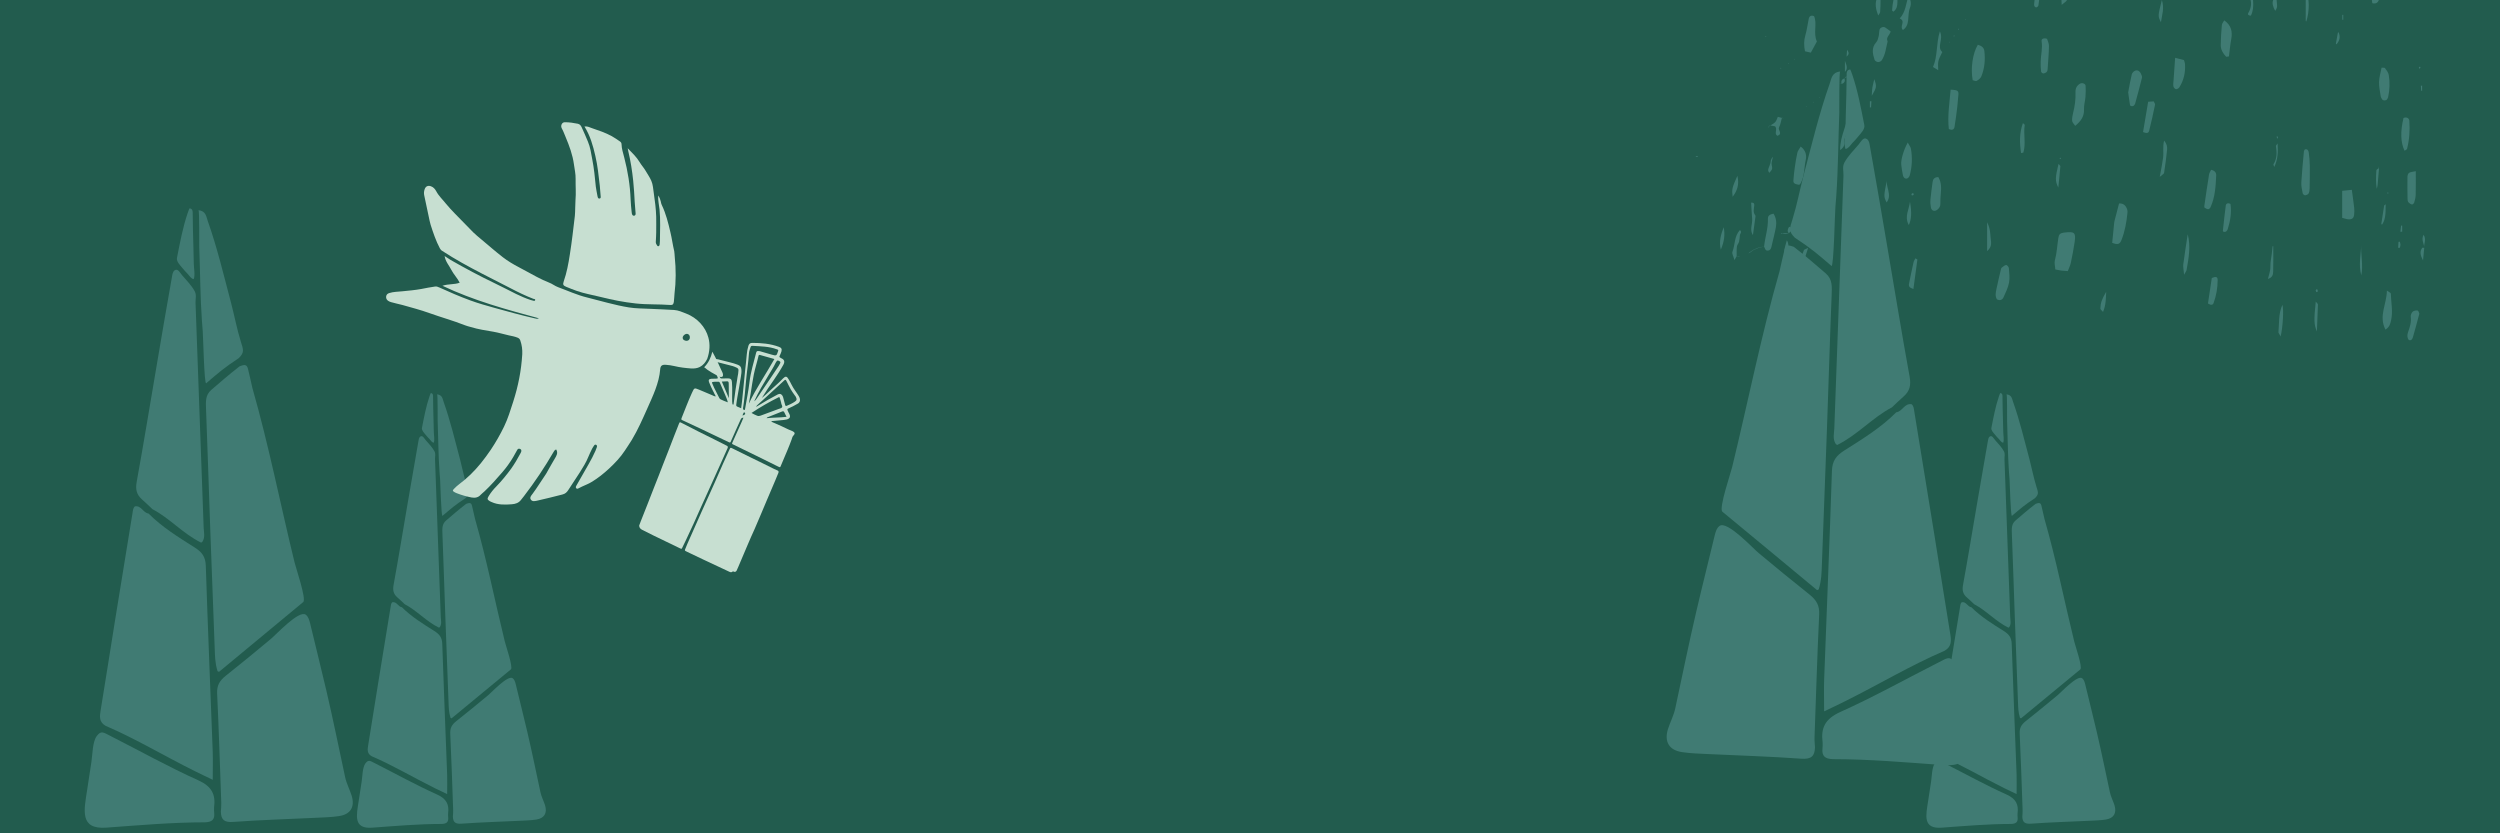 <svg fill="none" height="600" viewBox="0 0 1800 600" width="1800" xmlns="http://www.w3.org/2000/svg" xmlns:xlink="http://www.w3.org/1999/xlink"><clipPath id="a"><path d="m0 0h1800v600h-1800z"/></clipPath><clipPath id="b"><path d="m1221-132h525v377h-525z"/></clipPath><path d="m0 0h1800v600h-1800z" fill="#225c4e"/><g clip-path="url(#a)"><g fill="#407b73"><path d="m140.296 555.224c3.747 1.914 7.59 3.637 12.874 6.221 0-7.465.192-13.686 0-19.907-1.634-44.695-3.555-89.391-4.996-134.182-.192-6.603-2.882-9.953-8.07-13.207-11.625-7.37-23.345-14.548-33.145-24.405-3.939-.479-5.188-5.934-9.799-5.169-1.441 1.244-1.441 2.967-1.729 4.69-4.131 25.745-8.454 51.586-12.585 77.331-3.459 21.63-6.821 43.164-10.376 64.794-.769 4.594-1.153 8.518 3.555 11.198 22 9.475 42.656 21.917 64.272 32.636z"/><path d="m253.18 572.834c-1.441-4.498-3.747-8.805-4.707-13.399-4.42-20.673-8.647-41.441-13.45-62.018-3.747-16.175-7.878-32.349-11.721-48.524-.576-2.297-1.249-4.881-3.17-6.316-4.9-3.542-21.328 14.356-25.075 17.418-10.76 8.997-21.616 17.897-32.568 26.607-4.516 3.637-6.437 7.082-6.149 12.825 1.249 26.128 2.018 52.351 2.978 78.575.096 2.106-.192 4.307-.288 6.413.096 5.838 2.498 7.847 8.839 7.369 19.79-1.436 39.677-2.01 59.468-2.967 5.572-.287 11.24-.383 16.813-1.244 8.262-1.244 11.528-6.604 9.03-14.739z"/><path d="m152.113 280.736c-4.419 3.828-3.939 8.614-3.747 14.26 1.153 28.33 1.922 56.659 2.978 84.988 1.057 29.191 2.21 58.381 3.267 87.572.192 4.881.192 9.762 2.017 15.696.288.192.673.383 1.057.479 20.559-17.036 40.542-33.689 60.621-50.247 2.498-2.009-5.476-25.171-6.244-28.616-10.184-41.728-18.542-84.318-30.359-125.568-1.057-4.594-2.018-9.188-3.17-13.782-.961-3.924-3.555-2.584-5.957-1.818-8.646 6.699-13.93 11.485-20.463 17.036z"/><path d="m144.811 390.703c.385-.191.577-.383.865-.574 2.21-3.35 1.057-6.987.961-10.145-1.922-53.979-3.939-107.958-5.861-162.032-.096-2.871.865-5.455-.576-8.231-2.21-4.115-5.956-7.943-9.031-11.485-1.537-1.818-3.074-5.168-5.38-3.637-1.537 1.053-1.729 3.35-2.017 4.977-3.747 21.151-7.398 42.303-10.952 63.454-4.804 28.042-9.319 55.989-14.411 83.935-.961 5.36-.096 9.188 3.843 12.633 2.594 2.202 4.995 4.69 7.493 6.987 12.586 6.604 21.905 17.61 35.066 24.118z"/><path d="m147.598 592.071c4.995-.191 7.109-1.914 6.629-6.795-.097-1.244-.193-2.584-.097-3.828 1.249-9.475-1.633-15.218-11.336-19.62-21.52-9.667-42.175-21.247-63.311-31.967-5.092-2.584-6.725-4.115-9.895.192-2.978 4.115-2.978 13.399-3.747 18.376-1.057 6.699-2.018 13.494-3.074 20.194-2.21 14.547-5.764 28.712 13.834 27.276 23.633-1.722 47.459-3.828 70.997-3.828z"/><path d="m145.388 231.064c.192 2.488.384 4.977.576 7.369.289 2.872 1.057 38.666 2.498 37.518 8.743-7.466 12.393-10.815 23.442-18.089 4.227-4.211 3.362-5.934 1.441-12.059-2.786-8.997-4.516-18.28-6.917-27.468-5.284-19.907-9.992-39.91-16.909-59.434-1.057-2.872-1.153-6.987-6.629-7.561.769.096.48 24.214.576 26.702.673 17.802.673 35.412 1.922 53.022z"/><path d="m139.431 201.012c1.249-2.68.097-8.231.097-11.294-.097-4.211-.193-8.326-.289-12.537-.192-7.752-.48-15.6-.48-23.353 0-1.531.096-3.541-2.306-3.828 0 0-.864 1.818-1.345 3.445-3.554 10.433-5.572 21.534-7.685 32.254-.481 2.584 2.113 5.072 3.65 6.986 1.345 1.627 2.69 3.159 4.131 4.594 1.057 1.245 2.402 3.35 4.227 3.733z"/><path d="m1327.84 505.195c-4.21 2.151-8.53 4.086-14.47 6.989 0-8.386-.22-15.374 0-22.362 1.84-50.207 4-100.414 5.62-150.729.21-7.418 3.24-11.181 9.07-14.836 13.07-8.278 26.25-16.342 37.27-27.415 4.42-.538 5.83-6.666 11.01-5.806 1.62 1.398 1.62 3.333 1.95 5.268 4.64 28.92 9.5 57.948 14.15 86.868 3.89 24.297 7.67 48.487 11.66 72.784.87 5.161 1.3 9.568-3.99 12.579-24.74 10.643-47.96 24.619-72.27 36.66z"/><path d="m1200.92 524.977c1.62-5.053 4.21-9.891 5.29-15.051 4.97-23.222 9.73-46.552 15.13-69.666 4.21-18.169 8.85-36.339 13.18-54.508.64-2.58 1.4-5.483 3.56-7.095 5.51-3.978 23.98 16.126 28.19 19.566 12.1 10.106 24.31 20.105 36.62 29.888 5.08 4.085 7.24 7.956 6.91 14.406-1.4 29.35-2.26 58.808-3.34 88.266-.11 2.365.21 4.838.32 7.203-.11 6.558-2.81 8.816-9.94 8.278-22.25-1.613-44.61-2.258-66.86-3.333-6.27-.322-12.64-.43-18.9-1.397-9.29-1.398-12.97-7.419-10.16-16.557z"/><path d="m1314.56 196.858c4.97 4.3 4.43 9.676 4.21 16.019-1.3 31.823-2.16 63.646-3.35 95.468-1.19 32.791-2.48 65.581-3.67 98.372-.22 5.483-.22 10.966-2.27 17.631-.32.215-.76.43-1.19.538-23.11-19.137-45.58-37.844-68.16-56.443-2.81-2.257 6.16-28.275 7.02-32.145 11.45-46.874 20.85-94.716 34.14-141.053 1.19-5.16 2.27-10.321 3.56-15.481 1.08-4.408 4-2.903 6.7-2.043 9.72 7.526 15.66 12.901 23.01 19.137z"/><path d="m1322.77 320.386c-.44-.215-.65-.43-.98-.645-2.48-3.762-1.18-7.848-1.08-11.396 2.16-60.635 4.43-121.27 6.59-182.013.11-3.226-.97-6.128.65-9.246 2.49-4.623 6.7-8.923 10.15-12.901 1.73-2.043 3.46-5.806 6.05-4.086 1.73 1.183 1.95 3.763 2.27 5.591 4.22 23.759 8.32 47.519 12.32 71.279 5.4 31.5 10.47 62.893 16.2 94.286 1.08 6.02.11 10.321-4.32 14.191-2.92 2.473-5.62 5.268-8.43 7.848-14.15 7.418-24.63 19.782-39.42 27.092z"/><path d="m1319.63 546.587c-5.61-.215-7.99-2.151-7.45-7.634.11-1.397.22-2.902.11-4.3-1.41-10.644 1.83-17.094 12.74-22.04 24.2-10.858 47.42-23.867 71.19-35.908 5.72-2.902 7.56-4.623 11.12.215 3.35 4.623 3.35 15.052 4.22 20.642 1.19 7.526 2.27 15.159 3.45 22.685 2.49 16.341 6.49 32.253-15.55 30.64-26.57-1.935-53.36-4.3-79.83-4.3z"/><path d="m1322.12 141.061c-.22 2.795-.43 5.59-.65 8.278-.32 3.225-1.19 43.434-2.81 42.144-9.83-8.386-13.93-12.149-26.35-20.32-4.76-4.73-3.79-6.665-1.63-13.546 3.14-10.106 5.08-20.534 7.78-30.855 5.94-22.362 11.24-44.832 19.01-66.764 1.19-3.225 1.3-7.848 7.46-8.493-.87.107-.54 27.2-.65 29.995-.76 19.997-.76 39.779-2.16 59.561z"/><path d="m1328.82 107.303c-1.41-3.011-.11-9.246-.11-12.687.11-4.731.21-9.353.32-14.084.22-8.708.54-17.524.54-26.232 0-1.72-.11-3.978 2.59-4.3 0 0 .98 2.043 1.52 3.87 3.99 11.719 6.26 24.19 8.64 36.231.54 2.903-2.38 5.698-4.11 7.848-1.51 1.828-3.02 3.548-4.64 5.161-1.19 1.397-2.7 3.762-4.75 4.193z"/><path d="m312.877 567.384c2.64 1.343 5.348 2.552 9.072 4.365 0-5.239.135-9.604 0-13.97-1.151-31.367-2.505-62.734-3.521-94.168-.135-4.634-2.031-6.985-5.686-9.269-8.192-5.172-16.451-10.209-23.356-17.127-2.776-.336-3.656-4.165-6.905-3.627-1.016.873-1.016 2.082-1.219 3.291-2.911 18.068-5.957 36.203-8.868 54.27-2.438 15.18-4.807 30.293-7.312 45.472-.541 3.224-.812 5.978 2.505 7.859 15.503 6.649 30.058 15.381 45.29 22.904z"/><path d="m392.422 579.742c-1.015-3.157-2.64-6.179-3.317-9.403-3.114-14.508-6.093-29.083-9.478-43.524-2.64-11.351-5.551-22.702-8.259-34.054-.406-1.612-.88-3.425-2.234-4.433-3.452-2.485-15.029 10.075-17.669 12.225-7.582 6.313-15.232 12.56-22.95 18.672-3.181 2.552-4.535 4.97-4.332 9 .88 18.337 1.421 36.741 2.098 55.144.068 1.478-.135 3.023-.203 4.5.068 4.098 1.76 5.508 6.228 5.172 13.946-1.007 27.96-1.41 41.906-2.082 3.926-.201 7.92-.269 11.847-.873 5.822-.873 8.123-4.635 6.363-10.344z"/><path d="m321.204 374.75c-3.114 2.686-2.776 6.045-2.64 10.007.812 19.882 1.354 39.763 2.098 59.644.745 20.486 1.557 40.972 2.302 61.458.135 3.425.135 6.851 1.422 11.015.203.135.474.269.744.336 14.488-11.956 28.569-23.643 42.718-35.262 1.76-1.411-3.859-17.665-4.4-20.083-7.176-29.285-13.066-59.174-21.393-88.123-.745-3.224-1.422-6.448-2.234-9.672-.677-2.754-2.505-1.813-4.197-1.276-6.093 4.702-9.817 8.06-14.42 11.956z"/><path d="m316.059 451.924c.271-.134.406-.269.609-.403 1.557-2.351.745-4.903.677-7.12-1.354-37.882-2.776-75.764-4.129-113.713-.068-2.015.609-3.828-.407-5.776-1.557-2.888-4.197-5.575-6.363-8.06-1.083-1.276-2.167-3.627-3.791-2.552-1.084.738-1.219 2.35-1.422 3.492-2.64 14.844-5.213 29.688-7.718 44.532-3.385 19.68-6.566 39.292-10.154 58.905-.677 3.761-.068 6.448 2.708 8.866 1.827 1.545 3.52 3.291 5.28 4.903 8.869 4.635 15.435 12.359 24.71 16.926z"/><path d="m318.022 593.243c3.52-.135 5.01-1.344 4.671-4.769-.067-.873-.135-1.814-.067-2.687.88-6.649-1.151-10.679-7.989-13.769-15.164-6.784-29.719-14.911-44.613-22.434-3.588-1.813-4.739-2.888-6.973.135-2.098 2.888-2.098 9.403-2.64 12.896-.745 4.701-1.422 9.47-2.166 14.172-1.557 10.209-4.062 20.15 9.748 19.142 16.654-1.209 33.443-2.686 50.029-2.686z"/><path d="m316.465 339.89c.135 1.746.271 3.493.406 5.172.203 2.015.745 27.135 1.76 26.329 6.161-5.239 8.733-7.59 16.519-12.694 2.978-2.956 2.369-4.165 1.015-8.463-1.963-6.314-3.182-12.829-4.874-19.277-3.723-13.971-7.041-28.009-11.915-41.711-.745-2.015-.812-4.903-4.671-5.306.541.068.338 16.993.406 18.74.474 12.493.474 24.851 1.354 37.21z"/><path d="m312.268 318.8c.88-1.881.067-5.777.067-7.926-.067-2.955-.135-5.843-.203-8.799-.135-5.44-.338-10.948-.338-16.388 0-1.075.068-2.486-1.625-2.687 0 0-.609 1.276-.948 2.418-2.504 7.321-3.926 15.112-5.415 22.635-.339 1.814 1.489 3.56 2.572 4.903.948 1.142 1.896 2.217 2.911 3.224.745.874 1.693 2.351 2.979 2.62z"/><path d="m1442.88 567.384c2.64 1.343 5.35 2.552 9.07 4.365 0-5.239.13-9.604 0-13.97-1.15-31.367-2.51-62.734-3.52-94.168-.14-4.634-2.03-6.985-5.69-9.269-8.19-5.172-16.45-10.209-23.35-17.127-2.78-.336-3.66-4.165-6.91-3.627-1.01.873-1.01 2.082-1.22 3.291-2.91 18.068-5.96 36.203-8.87 54.27-2.43 15.18-4.8 30.293-7.31 45.472-.54 3.224-.81 5.978 2.51 7.859 15.5 6.649 30.05 15.381 45.29 22.904z"/><path d="m1522.42 579.742c-1.01-3.157-2.64-6.179-3.31-9.403-3.12-14.508-6.1-29.083-9.48-43.524-2.64-11.351-5.55-22.702-8.26-34.054-.41-1.612-.88-3.425-2.24-4.433-3.45-2.485-15.02 10.075-17.67 12.225-7.58 6.313-15.23 12.56-22.94 18.672-3.19 2.552-4.54 4.97-4.34 9 .88 18.337 1.42 36.741 2.1 55.144.07 1.478-.13 3.023-.2 4.5.07 4.098 1.76 5.508 6.23 5.172 13.94-1.007 27.96-1.41 41.9-2.082 3.93-.201 7.92-.269 11.85-.873 5.82-.873 8.12-4.635 6.36-10.344z"/><path d="m1451.2 374.75c-3.11 2.686-2.77 6.045-2.64 10.007.82 19.882 1.36 39.763 2.1 59.644.75 20.486 1.56 40.972 2.3 61.458.14 3.425.14 6.851 1.43 11.015.2.135.47.269.74.336 14.49-11.956 28.57-23.643 42.72-35.262 1.76-1.411-3.86-17.665-4.4-20.083-7.18-29.285-13.07-59.174-21.4-88.123-.74-3.224-1.42-6.448-2.23-9.672-.68-2.754-2.5-1.813-4.2-1.276-6.09 4.702-9.81 8.06-14.42 11.956z"/><path d="m1446.06 451.924c.27-.134.41-.269.61-.403 1.56-2.351.74-4.903.68-7.12-1.36-37.882-2.78-75.764-4.13-113.713-.07-2.015.6-3.828-.41-5.776-1.56-2.888-4.2-5.575-6.36-8.06-1.09-1.276-2.17-3.627-3.8-2.552-1.08.738-1.21 2.35-1.42 3.492-2.64 14.844-5.21 29.688-7.71 44.532-3.39 19.68-6.57 39.292-10.16 58.905-.68 3.761-.07 6.448 2.71 8.866 1.83 1.545 3.52 3.291 5.28 4.903 8.87 4.635 15.43 12.359 24.71 16.926z"/><path d="m1448.02 593.243c3.52-.135 5.01-1.344 4.67-4.769-.06-.873-.13-1.814-.06-2.687.88-6.649-1.16-10.679-7.99-13.769-15.17-6.784-29.72-14.911-44.62-22.434-3.58-1.813-4.73-2.888-6.97.135-2.1 2.888-2.1 9.403-2.64 12.896-.74 4.701-1.42 9.47-2.17 14.172-1.55 10.209-4.06 20.15 9.75 19.142 16.66-1.209 33.45-2.686 50.03-2.686z"/><path d="m1446.47 339.89c.13 1.746.27 3.493.4 5.172.2 2.015.75 27.135 1.76 26.329 6.16-5.239 8.73-7.59 16.52-12.694 2.98-2.956 2.37-4.165 1.02-8.463-1.97-6.314-3.19-12.829-4.88-19.277-3.72-13.971-7.04-28.009-11.91-41.711-.75-2.015-.82-4.903-4.68-5.306.55.068.34 16.993.41 18.74.47 12.493.47 24.851 1.36 37.21z"/><path d="m1442.27 318.8c.88-1.881.07-5.777.07-7.926-.07-2.955-.14-5.843-.21-8.799-.13-5.44-.34-10.948-.34-16.388 0-1.075.07-2.486-1.62-2.687 0 0-.61 1.276-.95 2.418-2.5 7.321-3.93 15.112-5.41 22.635-.34 1.814 1.48 3.56 2.57 4.903.95 1.142 1.89 2.217 2.91 3.224.74.874 1.69 2.351 2.98 2.62z"/><g clip-path="url(#b)"><path d="m1282.74 167.898c.12.204.23.408.35.612-.32-.068-.62-.136-.95-.204.21-.136.39-.289.65-.391 1.73.68 3.46.917 5.2.017 1-1.036 2.02-2.072 3.31-3.396-1.53-.629-2.38-.968-3.14-1.291-1.24 2.038-1.46 3.515-.07 4.789-1.78-.034-3.57-.085-5.35-.136z"/><path d="m1265.87 178.614c-1.14.476-2.27.968-3.41 1.444-.95.696-1.91 1.393-2.86 2.089.13-.272-1.39.985-.22-.238.95-.679 1.9-1.342 2.9-1.987 1.12-.509 2.23-1.002 3.39-1.494 1.45-.34 2.91-.663 4.39-1.002.84 1.205.74 3.43 3.13 2.955 1.58-.306 2-1.529 2.31-2.938 1.02-4.603 2.29-9.171 3.13-13.807.61-3.397.22-6.759-1.69-9.799-2.56.475-4.14 1.375-4.05 3.702.24 6.81-2.07 13.263-2.73 19.904-1.44.407-2.87.781-4.29 1.171z"/><path d="m1328.05 56.441c-2.05.56-2.56 1.97-2.15 3.872-.39.034-.78.068-1.17.102 0-.085.01-.17.01-.255.38.119.75.221 1.1.34 2.14-.713 2.97-2.055 2.06-4.229.61-.238 1.22-.459 1.84-.696-.17-.187-.35-.391-.52-.577-.41.475-.78.968-1.17 1.444z"/><path d="m1540.08-125.428c1.23-.509 3.57 2.208 3.78-1.188-1.19.407-2.41.849-3.55 1.341-.54 1.155-1.08 2.31-2 4.229 2.95-1.359 3.21-2.649 1.77-4.382z"/><path d="m1745.46 178.428c-.51.017-1.31-.187-1.48.068-1.86 2.581-1.42 5.111.6 9.034.39-4.025.64-6.572.88-9.136-.53-2.853 1.81-5.842-.48-9.375-1.95 3.736.49 6.505.48 9.409z"/><path d="m1712.76 121.094c-.61.492-1.71.934-1.75 1.477-.37 4.467-.46 8.933.24 13.4.63-1.8.73-3.601.86-5.418.28-3.192.56-6.368.8-9.561-.19-.153-.42-.289-.52-.476-.07-.135.05-.39.1-.577.08.391.17.764.27 1.155z"/><path d="m1282.94 84.887c-.97-.255-1.95-.526-2.9-.781-1.52 3.94-1.52 3.94-5.64 6.386-.46.357-.94.713-1.39 1.087.22 0 .59.085.62 0 .22-.425.38-.883.55-1.342 1.47.272 2.96.543 3.91.73 1.99 2.361-1.05 5.282 1.68 6.827 4.14-1.494.05-4.127 1.17-6.182 1.07-1.953 1.32-4.348 1.95-6.504.22-.119.42-.323.64-.323.17 0 .36.255.53.407-.37-.102-.75-.204-1.12-.306z"/><path d="m1250.39 184.423c.04-2.31-.1-4.637.17-6.912.16-1.206 1.24-2.259 1.56-3.465.39-1.528.44-3.142.6-4.721.1-1.138 1.81-2.174.01-3.685-4.15 4.449-3.4 10.546-5.37 15.641-.51 1.324.75 3.328 1.46 6.029.86-1.631 1.18-2.225 1.54-2.836.64.067 1.29.135 1.93.186 0-.085.02-.153.02-.237-.63 0-1.27 0-1.92 0z"/><path d="m1488.83 195.19c.88-2.378 1.75-4.059 2.14-5.859 1.05-5.027 2.07-10.071 2.79-15.149.95-6.64-.17-7.625-6.88-6.793-.27.034-.54.034-.81.068-2.85.441-3.66 1.172-4.1 4.076-.82 5.298-1.02 10.665-2.46 15.895-.53 1.92.17 4.161.34 6.59 1.62.306 2.91.594 4.2.781 1.31.153 2.61.221 4.78.391z"/><path d="m1598.17-29.951c-.36 5.35-1.85 9.833-4.53 12.941.61 3.889.97 7.048 1.68 10.139.25 1.138 1.17 2.666 2.12 2.972 1.03.323 2.9-.17 3.63-.985 2.15-2.429 3.84-5.197 3.62-8.712-.27-4.568-.44-9.137-.83-13.705-.08-.917-.79-2.225-1.54-2.53-1.08-.442-2.46-.119-4.15-.119z"/><path d="m1525.72 146.517c-1.12 4.263-2.21 8.356-3.24 12.431-.2.782-.27 1.58-.36 2.378-.45 4.466-.88 8.95-1.34 13.518 3.89 1.495 5.41 1.189 6.7-2.055 2.47-6.283 3.63-12.89 4.29-19.598.08-.781.05-1.647-.2-2.394-.94-2.751-2.63-4.535-5.85-4.28z"/><path d="m1494.15 90.61c4.43-3.617 6.55-7.065 6.33-11.922-.12-2.921.81-5.893 1.05-8.848.22-2.683.25-5.401.1-8.084-.09-1.545-2.51-2.361-3.93-1.562-2.39 1.325-3.44 3.447-3.34 6.063.2 5.163-.46 10.19-1.75 15.183-.47 1.817-.8 3.77-.66 5.621.08 1.07 1.22 2.055 2.2 3.549z"/><path d="m1424.03 32.223c-3.75 6.301-5.26 16.966-3.7 25.491.88.204 2.17.917 2.85.543 1.34-.747 2.83-1.885 3.37-3.227 2.39-5.859 2.92-12.041 2.19-18.29-.29-2.395-1.9-3.736-4.71-4.517z"/><path d="m1361.29 22.679c-1.46-1.07-2.66-2.123-4.04-2.938-1.3-.781-3.64.153-3.98 1.613-.37 1.545-.25 3.21-.63 4.738-.35 1.494-.74 3.21-1.71 4.28-3.64 3.991-2.63 8.339-1.24 12.686.24.764 1.58 1.562 2.46 1.63s2.19-.526 2.68-1.257c2.71-4.11 3.07-9.001 4.26-13.62-1.45-2.836 1.39-4.331 2.2-7.133z"/><path d="m1659.51 107.576c-.23.458-.66.9-.69 1.375-.68 7.456-1.44 14.894-1.87 22.367-.15 2.615.5 5.298 1 7.913.12.578 1.19 1.444 1.72 1.393.93-.119 2.18-.645 2.56-1.376.57-1.103.67-2.547.71-3.838.1-5.366.2-10.75.12-16.116-.05-3.227-.34-6.454-.78-9.647-.19-1.324-.99-2.564-2.77-2.071z"/><path d="m1437.81 215.535c2.1 1.07 3.85.475 4.74-1.512 1.55-3.43 3.28-6.912 3.97-10.563.63-3.379.14-6.997-.15-10.478-.07-.832-1.41-2.276-1.95-2.191-1.14.187-2.21 1.155-3.19 1.936-.37.289-.51.951-.63 1.461-1.1 4.738-2.27 9.476-3.23 14.248-.48 2.361-.99 4.823.44 7.099z"/><path d="m1686.37 137.397v19.446c1.74.441 3.01.934 4.3 1.052 2.76.255 4.09-.815 4.32-3.481.16-1.596.21-3.244.02-4.823-.47-4.212-1.1-8.424-1.69-12.924-2.43.255-4.73.493-6.95.73z"/><path d="m1295.42 133.101c.35-.374.81-.697 1.05-1.138 2.91-5.265 2.44-11.311 3.69-16.949.73-3.261-.06-6.827-3.66-9.493-.98 1.732-2.07 2.955-2.39 4.381-.8 3.38-1.3 6.844-1.8 10.275-.45 3.176-.84 6.368-1.05 9.561-.13 2.225.61 2.7 4.16 3.363z"/><path d="m1532.29 66.477c.39 2.836.78 6.012 1.31 9.154.15.917 2.12 1.138 2.71.408.34-.425.83-.798.95-1.274 1.7-6.233 3.41-12.465 4.95-18.749.22-.9-.36-2.106-.8-3.057-.74-1.613-2.18-2.7-3.88-2.157-1.07.34-2.35 1.562-2.63 2.632-1.03 4.144-1.69 8.373-2.61 13.043z"/><path d="m1306.13 11.623c-2.24-.866-3.42.034-3.83 1.885-.87 3.957-1.29 8.033-2.44 11.905-1.12 3.77-1.09 7.388-.27 11.514 1.45.34 2.91.679 4.22.968 1.73-3.159 3.2-5.91 4.35-8.033-2.84-6.148.43-12.686-2.03-18.239z"/><path d="m1403.16 92.903c2.44 1.104 3.78.323 4.1-1.562.8-4.755 1.39-9.544 1.98-14.333.33-2.632.41-5.316.73-7.948.46-3.685-.15-4.263-5.52-4.5-.78 9.527-2.36 18.987-1.29 28.344z"/><path d="m1591.98 122.266c-.49 1.104-1.29 2.224-1.47 3.447-1.21 7.422-2.28 14.877-3.36 22.315-.07.51-.1 1.325.19 1.529.78.526 1.72 1.07 2.59 1.07.58 0 1.39-.832 1.68-1.495 3.27-7.268 3.71-15.063 4.05-22.841.1-2.021-1.1-3.55-3.68-4.025z"/><path d="m1349.71 169.478c-2.05 6.878-2.34 14.095-2.76 21.279-.09 1.461.71 2.565 2.27 2.819 1.47.255 2.71-.339 3.31-1.664.54-1.189.84-2.514 1.08-3.804.48-2.599.9-5.231 1.24-7.863.3-2.378.61-4.772.64-7.167.05-4.059-.49-4.348-5.78-3.6z"/><path d="m1592.98-51.909c2.49-1.291 3.26-3.43 3.22-5.944-.08-6.369-.2-12.754-.3-19.377-1.87-.764-3.46-1.427-5.51-2.276-.31 5.944-.65 11.209-.83 16.473-.05 1.596.08 3.244.44 4.806.52 2.225.45 4.806 2.98 6.318z"/><path d="m1373.58 102.651c-2.92 5.213-5 12.346-4.7 15.743.26 2.683.72 5.366 1.27 7.998.31 1.393 1.41 2.514 2.9 2.14.8-.203 1.7-1.307 1.94-2.173 1.73-6.369 2-12.839.86-19.327-.2-1.172-1.12-2.225-2.27-4.381z"/><path d="m1395.58 127.496c-2.71.051-3.81 1.376-4.1 3.465-.58 4.246-1.17 8.491-1.56 12.754-.17 1.851-.02 3.77.31 5.587.47 2.633 2.84 3.278 4.86 1.512 1.25-1.104 2.05-2.31 1.98-4.144-.08-2.361.11-4.738.29-7.116.34-3.991.65-7.965-1.78-12.058z"/><path d="m1604.85 40.579c.52-4.025.86-8.237 1.64-12.38 1.03-5.468-.02-10.02-5.05-13.552-.61 1.172-1.59 2.242-1.7 3.413-.44 4.772-.76 9.561-.81 14.351-.03 3.295 1.61 6.046 3.85 8.389.2.221.96-.085 2.07-.221z"/><path d="m1708.06 2.3c3.12.764 4.17-.866 4.89-2.632 2.42-6.114 2.64-12.567 2.47-19.021-.07-2.174-1.44-3.363-3.71-3.295-4.94 12.312-5.24 14.401-3.65 24.948z"/><path d="m1514.34-51.077c-5.62 1.121-5.86 1.427-6.05 5.282-.22 4.517-.66 9.018-.88 13.535-.07 1.291.12 2.7.66 3.855.36.747 1.53 1.104 2.85 1.97 3.56-8.084 6.58-15.573 3.42-24.642z"/><path d="m1566.1 41.615c-.43 6.029-.77 10.818-1.09 15.607-.1 1.596-.41 3.227-.19 4.789.12.849 1.06 2.021 1.82 2.191.73.153 2.03-.594 2.49-1.325 3.24-5.146 4.49-10.835 4.07-16.898-.05-.764-.41-1.494-.76-2.717-1.87-.475-3.85-.985-6.34-1.647z"/><path d="m1739.36 123.251c-2.38.543-3.82.543-4.84 1.205-.71.476-1.13 1.852-1.15 2.82-.08 5.383-.02 10.767.07 16.15.02.764.19 1.732.66 2.259.64.713 1.59 1.342 2.51 1.545.44.102 1.44-.781 1.61-1.375.52-1.8 1.03-3.669 1.08-5.52.16-5.332.06-10.682.06-17.084z"/><path d="m1714.74 48.73c-.66 3.515-1.73 6.878-1.83 10.274-.1 3.465.71 6.963 1.22 10.427.12.764.65 1.478 1.07 2.157.64 1.036 2.9.968 3.49-.085.26-.475.61-.934.73-1.444 1.2-5.35 1.39-10.767.47-16.151-.3-1.732-1.61-3.363-2.69-4.857-.32-.424-1.49-.221-2.46-.323z"/><path d="m1484.41 3.488c2.27-1.97 3.46-2.496 3.69-3.295 2.16-7.591 3.8-15.233.82-22.995-.31-.798-1.28-1.342-2.29-2.378-4.27 9.154-2.44 18.019-2.22 28.667z"/><path d="m1717.54 237.324c3.15-2.106 3.51-4.382 4.05-6.776 1.46-6.437-.07-12.788-.2-19.174-.02-.543-1.33-1.053-2.83-2.157-.09 9.799-6.12 18.274-1.02 28.107z"/><path d="m1628.63-60.197c-.66 2.395-1.15 3.549-1.31 4.755-.98 8.016-1.4 16.049.14 24.065.07.34.68.594 1.03.883 2.7-3.651 2.82-3.634 3.11-6.963.61-7.184 2.33-14.503-2.97-22.74z"/><path d="m1662.31-58.753c-1.71 6.674-2.46 12.788-2.12 18.97.17 3.176 1.68 5.367 4.55 7.88.47-1.919 1.1-3.176 1.01-4.381-.46-6.708-1.01-13.433-1.71-20.125-.08-.832-1.12-1.562-1.73-2.344z"/><path d="m1473.88 27.96c-2.37-.832-4.24-.017-3.92 1.8.83 4.959-.56 9.697-.67 14.554-.07 2.429.03 4.857.3 7.269.05.526 1.17 1.376 1.68 1.308.93-.136 2.08-.645 2.56-1.376.52-.832.49-2.072.56-3.142.34-5.112.8-10.224.86-15.335.04-1.766-.93-3.549-1.37-5.078z"/><path d="m1730.51 84.972c-2.33 9.782-2.09 17.679.78 23.572.64-.476 1.64-.816 1.79-1.393 1.7-6.589 2.12-13.331 1.66-20.074-.13-1.953-1.98-3.125-4.23-2.106z"/><path d="m1542.99 95.076c2.05.815 3.85 1.172 4.37-.849 1.63-6.25 2.95-12.567 4.28-18.885.13-.611-.58-1.409-.99-2.344-1.32.085-2.57.17-3.98.272-1.22 7.235-2.37 14.147-3.68 21.806z"/><path d="m1647.55-94.383c-.95 3.091-1.85 4.602-1.78 6.08.27 5.927.76 11.837 1.37 17.73.07.628 1.37 1.121 2.49 1.987 1.92-7.591.43-14.673 1.21-21.619.1-.866-1.45-1.919-3.29-4.178z"/><path d="m1534.02-47.477c-2.05 9.035-1.86 18.97.34 25.542.82-1.036 1.83-1.749 1.88-2.53.51-6.725.92-13.45 1.09-20.192.02-.73-1.73-1.512-3.31-2.819z"/><path d="m1741.93 225.826c-.3-.611-.64-2.156-1.2-2.241-1.15-.187-2.76.068-3.58.815-.86.798-1.57 2.445-1.42 3.583.56 3.94-.61 7.456-1.88 11.022-.36 1.002-.6 2.14-.5 3.176.09.951.5 2.377 1.14 2.649 1.63.662 2.49-.849 2.83-2.072 1.59-5.451 3-10.937 4.61-16.932z"/><path d="m1589.73 218.524c2.05 1.257 3.47 1.274 4.06-.357 1.95-5.332 2.89-10.886 2.92-16.541.02-2.378-1.31-2.734-4.22-1.46-.93 6.181-1.85 12.21-2.76 18.358z"/><path d="m1600.98 166.879c1.68.425 2.59-.696 3-1.953 1.9-5.944 2.82-12.006 1.97-18.069-1.87-1.002-3.19-.323-3.39 1.104-.85 6.096-1.43 12.227-2.09 18.358 0 .17.32.357.51.56z"/><path d="m1370.09 21.609c2.62-1.715 3.44-4.195 3.76-6.98.36-2.955.19-6.131 1.27-8.797 1.39-3.397.41-6.046-.95-8.967-1.88 5.621-2.05 11.786-6.37 16.422 4.61 2.021-.39 5.536 2.29 8.322z"/><path d="m1468.15-22.58c-.37.594-1.02 1.155-1.1 1.8-.88 7.948-1.7 15.896-2.49 23.844-.05.509.06 1.104.32 1.528.22.357.74.747 1.13.747.43 0 .89-.408 1.26-.713.19-.153.34-.442.37-.696 1.36-8.729 2.22-17.475.51-26.51z"/><path d="m1575.15 168.68c-1.09 7.234-2.26 14.452-3.19 21.703-.24 1.801.27 3.703.59 7.422 1.07-2.004 1.65-2.666 1.78-3.414 1.48-8.44 3.14-16.897.82-25.711z"/><path d="m1633.77-103.35c-1.51.696-2.84.866-3.16 1.528-2.98 6.148.39 12.058.88 18.087.02.187 1.07.577 1.38.408.64-.34 1.57-1.019 1.56-1.528-.12-5.927-.39-11.854-.66-18.494z"/><path d="m1332.13 76.463c-1.32 11.871-7.34 20.77-7.25 31.588 2.42-1.63 3.44-3.702 3.24-5.757-.28-2.683.5-4.653 2.08-6.657.63-.798.83-1.953 1.09-2.989 1.06-4.365 2.13-8.746 3.08-13.145.05-.407-.76-1.036-2.24-3.04z"/><path d="m1395.53 50.565c-.32-6.521-.32-6.521 2.9-13.077-4.25-3.872 1.17-9.137-1.73-14.894-2.8 9.103-1.46 17.764-4.93 25.644 1.17.73 2.02 1.257 3.76 2.327z"/><path d="m1377.65 208.079c1.03-7.472 1.98-14.299 2.86-21.126.04-.204-.69-.493-1.4-.968-.48.934-1.11 1.783-1.33 2.717-1.17 5.231-2.29 10.479-3.32 15.743-.14.713.03 1.749.49 2.259.6.628 1.6.849 2.7 1.375z"/><path d="m1455.17 110.242c1.2-.306 1.64-.323 1.67-.459 1.94-6.521-.11-13.246.97-19.819.03-.238-.54-.577-1.31-1.342-2.61 7.252-2.44 14.18-1.33 21.619z"/><path d="m1558.15 101.258c-1.14 4.602-.21 8.542-.72 12.33-.54 4.092-1.4 8.151-2.42 13.79 1.86-1.665 3.02-2.191 3.12-2.871.85-5.553 1.63-11.106 2.17-16.694.2-2.021-.1-4.177-2.15-6.555z"/><path d="m1642.07 242.3c1.66-7.32 2.29-19.496 1.27-22.842-2.98 6.555-2.23 13.213-2.86 19.649-.07.577.57 1.223 1.59 3.193z"/><path d="m1640.12-19.472c-3.54 6.216-1.1 13.297-3.56 19.921-.71 1.902 0 4.551 1.58 7.371 1.2-1.698 1.46-2.802 1.34-4.195-.29-3.481-.7-6.963-.56-10.444.15-4.229.78-8.44 1.2-12.652z"/><path d="m1636.75 177.324c-.15-.017-.32-.034-.48-.068-.18 1.8-.35 3.6-.57 5.4-.27 2.106-.68 4.178-.9 6.284-.19 1.834-.02 3.702-.29 5.502-.3 1.936-.95 3.821-1.61 6.386 3.42-1.036 3.71-3.329 3.78-5.231.2-6.08.07-12.176.07-18.273z"/><path d="m1444.2-12.866c3.1-8.797 3.17-9.833 1.12-14.996-4.51 4.382-4.92 8.22-1.12 14.996z"/><path d="m1316.4 72.642c-2.91 5.57-4.18 11.192-4.81 16.949-.09.764.86 1.63 1.34 2.446.59-.696 1.69-1.393 1.71-2.089.08-4.28.61-8.457 1.69-12.601.41-1.478.07-3.125.07-4.704z"/><path d="m1262.11 169.308c.62-4.585 1.27-9.171 1.88-13.756.03-.221-.19-.493-.34-.713-1.63-2.225-.78-4.637-.58-6.997.11-1.138-.23-2.055-2.25-1.97.24 3.872.39 7.795.73 11.701.35 3.94-2.02 7.727.56 11.735z"/><path d="m1621.64-9.249c-1.33 2.768-2.49 5.265-1.4 8.525 1.08 3.261.46 6.878-1.48 10.105-.64 1.07.22 1.902 1.88 1.885 3.31-6.623.68-13.705 1-20.515z"/><path d="m1603.74-125.241c-2.27 7.54-.61 15.03.19 22.519.32-2.598.32-5.213.34-7.812.02-2.394.07-4.806.07-7.2 0-2.514.66-5.078-.6-7.507z"/><path d="m1660.55 15.444c2.37-7.557 2.41-16.915-.44-21.993 0 7.829 0 14.724.01 21.619 0 .119.28.238.43.374z"/><path d="m1374.34 162.022c1.88-3.889 2.22-9.34.83-16.779-.51 5.418-4.22 10.615-.83 16.779z"/><path d="m1365.53-9.843c-1.68 7.014-2.99 12.058-3.22 17.322-.02.289.62.611.96.934 4.99-3.685 1.31-9.901 4.07-14.266.22-.357-.59-1.376-1.81-3.991z"/><path d="m1430.72 180.788c3.97-3.311 2.76-6.674 2.51-9.714-.27-3.21-.25-6.538-2.51-11.056z"/><path d="m1301.84 178.479c-1.9.968-2.81 1.12-3 1.579-1.37 3.481-2.66 7.014-3.83 10.58-.41 1.223-.44 2.582-.8 4.959 1.75-2.292 3.05-3.43 3.61-4.857 1.34-3.464 2.34-7.065 4.02-12.261z"/><path d="m1358.73 128.974c-2.53 12.465-2.53 12.465-.37 16.779 4.32-5.655-1.12-11.379.37-16.779z"/><path d="m1689.87-32.345c.31.085.61.153.92.238.54-1.342 1.51-2.666 1.58-4.042.2-4.5-.36-9.035.95-13.467.05-.153-1.02-.645-1.34-.832-.73 6.165-1.41 12.126-2.11 18.104z"/><path d="m1250.92 126.562c-3.87 8.695-4.09 9.731-3.42 15.132 3.28-4.331 4.91-8.814 3.42-15.132z"/><path d="m1667.35 217.148c-1.39 13.4-1.33 16.508.81 21.5.29-7.251.56-13.365.75-19.462 0-.407-.6-.815-1.56-2.038z"/><path d="m1481.98 135.071c.63-6.352 1.12-10.818 1.48-15.302.03-.475-.71-1.002-1.31-1.766-2.42 9.918-2.56 12.228-.17 17.068z"/><path d="m1589.91-106.135c-.59 0-1.2-.017-1.79-.017-1.23 4.891-1.24 9.748.52 14.995.66-.832 1.24-1.206 1.24-1.596.05-4.466.03-8.916.03-13.382z"/><path d="m1516.45 210.083c-3.17 5.52-4.04 7.846-4.19 12.109-.02.629 1.02 1.291 1.93 2.378 2.12-5.027 2.03-9.528 2.26-14.487z"/><path d="m1567.67-56.342c1.43-6.623 1.78-13.162 1.1-19.734-.01-.153-.67-.255-1.52-.543 0 3.651-.22 7.082.07 10.478.28 3.312-1.43 6.589.35 9.799z"/><path d="m1649.72-35.963c-.41 6.301-2.99 12.431-1.51 19.887 3.76-7.031 1.08-13.586 1.51-19.887z"/><path d="m1717.69 147.094c-.39.357-1.07.646-1.13 1.053-.73 4.348-1.38 8.713-2.02 13.077-.02.136.34.34.51.51 2.08-2.938 2.74-6.573 2.64-14.64z"/><path d="m1352.29 11.148c.49-.849 1.35-1.664 1.42-2.547.26-2.938.27-5.91.27-8.865 0-1.274-.78-1.868-2.37-1.528-1.86 4.008-1.12 8.22.68 12.941z"/><path d="m1700.1 175.812c-.19 7.388-2.09 14.928.03 22.434 1.53-7.421-.53-14.876-.03-22.434z"/><path d="m1241.02 163.619c-1.88 5.095-3.54 10.121-2.03 16.15 2.42-5.689 3.2-10.835 2.03-16.15z"/><path d="m1613.97-87.488c-.89.526-1.63.747-1.65 1.002-.08 2.038.07 4.093-.05 6.131-.13 2.055-.54 4.11-.73 6.165-.02.153.68.391 1.39.764 1.92-4.619 1.19-9.205 1.04-14.062z"/><path d="m1488.03-42.569c-.01.187-.35 1.104-.06 1.766.35.849 1.22 1.478 1.84 2.208.72-.696 1.61-1.274 2.11-2.106.37-.628.27-1.562.28-2.361.07-2.887-.93-4.449-2.54-4.059-2.42.577-1.2 2.547-1.63 4.551z"/><path d="m1637.49 120.194c2.56-5.486 2.82-10.869 2.38-16.932-.7 1.053-1.26 1.511-1.21 1.885.72 4.551.87 8.984-1.74 13.111-.24.373.37 1.273.57 1.936z"/><path d="m1556.55-.044c-2.93 11.633-2.93 11.633-.69 16.032.88-5.503 2.56-9.969.69-16.032z"/><path d="m1286.53 172.993c-2.2 7.523-2.2 7.524-.95 14.826.53-6.148 3.77-10.19.95-14.826z"/><path d="m1276.53 112.925c-1.86 1.885-1.54 3.278-1.81 4.467-.24 1.019-.73 1.97-1.07 2.955-.42 1.205-1.15 2.411.31 4.092.72-1.018 1.74-1.868 1.95-2.887.23-1.222-.41-2.598-.36-3.889.02-1.188.46-2.394.98-4.738z"/><path d="m1347.66 69.025c3.61-6.165 3.68-6.759 1.81-12.024-.57 2.513-1.06 4.297-1.37 6.097-.24 1.291-.22 2.632-.44 5.927z"/><path d="m1682.28 31.934c2.46-2.955 2.88-5.485 1.46-8.78-.17.17-.44.323-.48.526-.51 2.564-.98 5.129-1.42 7.693-.02.153.29.374.44.56z"/><path d="m1328.35 51.77c2.24-2.395 1.33-4.382 0-7.931z"/><path d="m1533.35-116.325c-2.72.628-2.72.628-2.94 2.734 1.12-1.036 2.02-1.885 2.94-2.734z"/><path d="m1613.42-94.74c.11-1.24.31-1.97.17-2.632-.06-.323-.78-.492-1.18-.73-.29.543-.9 1.172-.78 1.596.17.543.9.934 1.79 1.766z"/><path d="m1457.47-103.078c-.12-.051-.3-.187-.37-.153-.22.136-.41.322-.6.492.19.102.46.323.53.272.19-.136.31-.408.44-.611z"/><path d="m1743.24 65.323c.23 0 .45-.017.69-.017 0-1.206 0-2.412 0-3.617-.3.017-.59.034-.9.034.07 1.189.14 2.395.21 3.6z"/><path d="m1667.28 208.997c.13.424.27.883.42 1.341.43-.187 1.26-.441 1.24-.543-.14-.629-.44-1.223-.7-1.817-.3.339-.62.679-.96 1.019z"/><path d="m1726.66 178.411c.41 0 .81.017 1.2.017.17-.731.49-1.461.48-2.191 0-.747-.33-1.495-.51-2.225-.31.051-.61.102-.92.136-.06 1.427-.17 2.836-.25 4.263z"/><path d="m1728.29 166.896c.42-.034.86-.085 1.28-.119 0-1.443 0-2.887 0-4.313-.27-.017-.54-.034-.79-.051-.17 1.477-.34 2.989-.49 4.483z"/><path d="m1329.54 40.782c1.66-1.478 2.07-2.615.36-4.908-.16 2.14-.24 3.295-.36 4.908z"/><path d="m1347.42 72.931c-.37-.017-.73-.034-1.1-.034v4.433h.83c.1-1.46.19-2.921.27-4.399z"/><path d="m1477.17-119.467c.02-.237.05-.492.07-.73-.17.153-.43.272-.51.459-.1.203-.05.475-.07.73.15-.153.34-.306.51-.459z"/><path d="m1375.41-90.851c.02-.153.03-.289.05-.442-.2.102-.44.153-.61.289-.08.068-.03.306-.03.459.18-.085.39-.204.59-.306z"/><path d="m1506.36-91.53c-.09-.119-.19-.221-.27-.34-.1.068-.26.153-.27.221-.02.187.05.391.08.577.15-.136.31-.289.46-.459z"/><path d="m1359.75-74.649c-.11.255-.19.492-.29.747.15.034.41.153.46.102.15-.204.25-.459.37-.696-.19-.051-.37-.102-.54-.153z"/><path d="m1687.14 10.689c-.22 0-.45 0-.67 0v3.532h.67c0-1.172 0-2.344 0-3.532z"/><path d="m1330.4-119.535-.47.425.41.17z"/><path d="m1222.44 112.416c-.46 0-.93 0-1.41.017-.03 0-.03.322-.03.492h1.44c0-.17 0-.339 0-.509z"/><path d="m1719.3 138.28c-.1.238-.29.459-.29.697 0 .237.19.458.29.696.1-.238.29-.459.29-.696-.02-.238-.19-.476-.29-.697z"/><path d="m1377.88 140.318c-.11-.458-.25-.934-.37-1.392-.42.238-.98.373-1.24.73-.13.187.19.747.33 1.138.4-.17.84-.323 1.28-.476z"/><path d="m1297.67 161.19c-.2.068-.41.136-.61.221.26.102.51.187.76.289-.03-.17-.1-.34-.15-.51z"/><path d="m1302.35 158.354-.42-.255-.09.374z"/><path d="m1483.15 113.655c-.07.238-.15.459-.22.697h.99c-.07-.238-.09-.51-.21-.68-.08-.084-.37-.017-.56-.017z"/><path d="m1639.66 99.814c.19-.17.55-.391.51-.526-.1-.459-.34-.883-.52-1.325-.17.187-.53.408-.49.56.1.442.33.866.5 1.291z"/><path d="m1300.71 76.599-.53.204.51.204z"/><path d="m1305.38 73.304-.08.442.59-.17z"/><path d="m1309.62 70.231.48.272.08-.408z"/><path d="m1281.94 48.832-.03.577.69-.289z"/><path d="m1742.25 49.596c.17-.374.39-.73.48-1.121.03-.136-.26-.357-.39-.543-.27.255-.76.509-.75.747 0 .323.41.611.66.917z"/><path d="m1287.99 45.877-.57-.306-.09.492z"/><path d="m1291.91 42.396-.04.425.56-.187z"/><path d="m1403.96 30.185-.46-.034.17.611z"/><path d="m1271.89 26.33c-.41-.051-.82-.085-1.21-.136.17.153.34.391.55.408.2.034.42-.153.66-.272z"/><path d="m1407.23 25.956c-.07-.187-.14-.374-.22-.56-.14.153-.36.272-.38.442-.03.153.12.357.19.543.15-.153.27-.289.41-.425z"/><path d="m1410.01 20.658c-.07.204-.14.391-.22.594.17.051.44.187.49.136.12-.153.17-.374.17-.56 0-.068-.27-.119-.44-.17z"/><path d="m1415.31 13.933-.49-.051.17.679z"/><path d="m1394.8-112.351.43.323.13-.459z"/><path d="m1549.13-130.421c.05.17.03.442.15.51.19.102.46.068.68.102-.07-.306-.14-.612-.21-.917-.2.102-.42.203-.62.305z"/><path d="m1492.37-132-.06.425.57-.17z"/></g></g><path d="m559.961 338.814c-1.013-.461-2.026-.922-3.039-1.383-5.342-2.766-10.777-5.256-16.119-7.93-4.513-2.305-9.118-4.518-13.631-6.731-1.105-.554-1.289-.554-1.842.645-1.566 3.412-3.131 6.916-4.697 10.328-2.026 4.61-4.053 9.221-6.079 13.832-3.224 7.284-6.539 14.477-9.763 21.669-2.855 6.271-5.618 12.541-8.381 18.903-1.105 2.398-2.119 4.888-3.132 7.377-.276.646-.184 1.015.461 1.291.46.185.921.461 1.289.646 3.869 1.844 7.737 3.688 11.605 5.532 5.803 2.767 11.605 5.441 17.5 8.207 1.105.461 2.21 1.383 3.408.277.092-.092.184 0 .368-.092.645.368 1.197.553 1.934.092.645-.461.737-1.291 1.105-1.937.277-.553.553-1.106.737-1.659 2.119-5.164 4.329-10.236 6.54-15.4 1.657-3.965 3.407-7.838 5.157-11.71 3.04-6.916 5.895-13.924 8.842-20.84 1.934-4.611 3.961-9.221 5.895-13.832.829-1.936 1.566-3.873 2.395-5.809.184-.83 0-1.199-.553-1.476z" fill="#c7dfd1"/><path d="m575.158 285.24c-1.658-2.766-3.776-5.256-5.158-8.115-.645-1.383-1.474-2.766-2.21-4.057-1.198-2.213-2.211-2.398-3.961-.646-1.289 1.291-2.579 2.675-3.96 3.873-2.671 2.398-5.342 4.795-7.921 7.285-1.013 1.014-2.211 1.936-3.408 2.951 2.763-4.519 5.71-8.852 8.75-13.186 2.395-3.504 4.697-7.008 6.723-10.697 1.29-2.397.553-3.781-1.289-4.61-.184-.093-.461-.185-.645-.369-1.105-.646-1.105-.646-.552-1.845.368-.922.829-1.752 1.105-2.766.46-1.844 0-2.674-1.75-3.319-6.171-2.306-12.71-2.859-19.25-2.859-1.565 0-2.21.553-2.763 2.029-.645 2.028-1.013 4.057-1.197 6.178-.276 3.688-.737 7.284-1.105 10.881-.829 7.653-1.474 15.307-2.303 22.96-.184 1.66-.368 3.228-.645 4.98-1.013-.369-1.75-.738-2.486-1.015-.829-.276-1.198-.737-1.014-1.659.277-1.845.461-3.689.829-5.533.829-4.795 1.75-9.682 2.487-14.477.276-1.66.553-3.412.369-5.164-.185-2.029-.921-2.766-2.764-3.504-3.499-1.383-7.276-2.029-10.868-3.043-2.026-.553-4.144-1.199-6.355-1.014-1.658.184-2.21.922-1.566 2.489.092.185.185.461.369.646 1.75 3.135 2.579 6.547 3.96 9.774.461 1.015.369 1.107-.829 1.199-1.197.092-2.394 0-3.5.092-1.842.092-2.394 1.014-1.657 2.674.921 2.121 1.75 4.242 2.855 6.271.368.553.644 1.198.921 1.844.276.645.829 1.199.921 1.936-1.013-.092-1.658-.461-2.395-.83-3.131-1.291-6.263-2.674-9.394-3.965-3.592-1.383-3.5-1.752-5.342 2.306-2.671 5.809-4.882 11.803-7.277 17.704-.552 1.475-.552 1.476.922 2.121 4.144 1.936 8.289 3.873 12.433 5.809 6.816 3.228 13.54 6.455 20.263 9.682 1.29.554 1.29.554 1.842-.737 1.29-2.767 2.487-5.533 3.684-8.299 1.013-2.305 2.119-4.611 3.132-6.916.368-.738.645-1.66 2.118-1.568-.46 1.015-.829 1.937-1.197 2.859-2.211 4.887-4.421 9.866-6.632 14.754-.552 1.198-.552 1.198.553 1.752 5.526 2.674 11.145 5.44 16.671 8.114 5.25 2.582 10.407 5.164 15.657 7.746 1.382.646 1.382.645 1.934-.738 1.566-3.78 3.224-7.469 4.79-11.342.921-2.397 2.026-4.795 2.855-7.284.368-1.015.553-2.306 1.474-3.136 1.197-1.198.921-2.213-.645-2.95-1.013-.461-2.118-.83-3.039-1.291-3.408-1.752-7-3.228-10.5-4.795-.645-.277-1.382-.461-1.934-1.199 2.486-.184 4.697-.461 6.907-.645 1.382-.185 2.856-.185 4.237-.554 2.395-.645 2.947-1.936 1.842-4.149-.368-.646-.737-1.291-1.013-2.029-.553-1.291-.553-1.383.737-1.936 2.026-.83 3.868-1.845 5.802-2.951 2.395-1.014 2.856-3.135 1.382-5.717zm-56.275 2.305c-.461-.276-.921-.645-1.105-1.199-1.474-3.227-3.408-6.362-4.698-9.682-.184-.461-.46-.922-.46-1.475 1.473-.461 3.039-.369 4.605-.369.737 0 .921.461 1.197 1.014 1.198 2.859 2.487 5.625 3.684 8.484.645 1.66 1.474 3.319 1.935 5.348-1.935-.738-3.592-1.291-5.158-2.121zm5.895-.83c-1.658-3.965-3.316-7.838-5.066-11.987 1.473-.092 2.671-.093 3.868-.185.553 0 .921.277 1.013.83 0 .277.092.646.092.922.092 3.504.093 6.824.093 10.42zm3.499 3.504c0 .277 0 .461-.092.738 0 .184-.092.369-.276.369-.276 0-.553-.185-.553-.369-.092-.553-.184-1.107-.184-1.66 0-2.121-.092-4.242 0-6.362.092-2.582 0-5.164-.184-7.838-.092-1.845-.921-2.675-2.855-2.675-1.382 0-2.855 0-4.237.093-.921.092-1.382-.277-1.658-1.107-.921-2.305-1.75-4.61-2.671-6.916-.46-1.291-1.013-2.489-1.658-3.873 1.29-.184 2.303 0 3.224.277 3.5.922 6.908 1.752 10.408 2.674 1.013.277 1.934.738 2.947 1.199.921.461 1.289 1.014 1.197 2.029-.092 1.567-.276 3.043-.645 4.61-1.105 6.271-1.934 12.541-2.763 18.811zm32.973-30.153c.737.369.737.83.461 1.476-.553 1.29-1.382 2.397-2.119 3.504-4.605 6.915-9.21 13.831-13.907 20.655-.829 1.106-1.474 2.49-2.671 3.227 3.039-6.731 6.908-13.094 10.684-19.364 1.566-2.674 3.316-5.256 4.605-8.022.092-.277.276-.554.46-.83 1.014-1.476 1.014-1.384 2.487-.646zm-26.249 33.749c1.013-6.731 1.658-13.555 2.21-20.286.553-6.363 1.658-12.633 2.027-18.996.092-1.659.737-3.135 1.197-4.702.184-.646.645-.83 1.289-.83 5.895.369 11.882.369 17.592 2.489 1.198.462 1.197.369.829 1.568-1.013 3.135-1.197 3.228-4.421 2.305-2.579-.737-5.066-1.475-7.644-2.213-.553-.184-1.106-.369-1.658-.369-1.29-.184-1.75.093-2.027 1.291-1.75 7.008-3.96 13.924-4.789 21.209-.737 6.27-2.026 12.356-3.039 18.534 0 .093 0 .277-.092.369-.093.461 0 1.107-.737 1.015-.553-.185-.829-.646-.737-1.384zm-.368 5.441c.184-1.107.644-1.844 1.105-2.582 1.289 1.199 1.105 1.66-1.105 2.582zm5.802-15.676c.737-4.611 1.382-9.313 2.303-13.924.921-4.518 2.394-8.944 3.407-13.463.092-.461.369-.737.921-.645 3.408.922 6.816 1.936 10.5 2.951-6.171 10.973-13.171 21.024-18.42 32.181.46-2.397.921-4.702 1.289-7.1zm4.605 15.676c-1.197-.553-2.487-1.014-3.96-1.936 6.539-4.334 13.078-8.115 19.986-11.527.829 1.475.921 2.951 1.382 4.242.092.184.092.369.092.553.184.922 1.105 2.029.46 2.766-.552.646-1.75.83-2.671 1.199-4.236 1.568-8.473 3.135-12.71 4.703-.829.277-1.658.461-2.579 0zm6.908 1.844c.46-.83 1.105-.83 1.566-1.014 3.131-1.291 6.355-2.49 9.486-3.781.921-.369 1.29-.276 1.75.646.369.922.921 1.844 1.566 3.135-4.881.645-9.579.461-14.368 1.014zm20.17-11.803c-1.75 1.199-3.684 2.029-5.618 2.859-.645.276-1.013.092-1.197-.646-.369-1.383-.737-2.766-1.105-4.149-.185-.738-.369-1.568-.737-2.306-.829-1.383-1.934-1.844-3.408-1.106-4.974 2.582-9.763 5.348-14.46 8.299-.369.184-.645.645-1.198.369 1.382-1.568 2.948-2.767 4.421-4.15 3.961-3.688 8.013-7.377 12.066-11.065 1.197-1.107 2.303-2.213 3.592-3.32 1.013-.922 1.197-.922 1.842.369 1.013 2.029 1.934 3.965 3.039 5.902.737 1.383 1.75 2.581 2.579 3.872.277.462.645.923 1.013 1.384.921 1.936.829 2.582-.829 3.688z" fill="#c7dfd1"/><path d="m505.067 364.357c1.843-4.057 3.685-8.022 5.435-11.987 2.763-6.086 5.434-12.08 8.197-18.166 1.75-3.873 3.408-7.746 5.158-11.526.368-.923.276-1.291-.553-1.752-3.132-1.568-6.171-3.136-9.303-4.703-3.684-1.844-7.368-3.596-10.96-5.441-4.145-2.121-8.289-4.241-12.434-6.362-1.197-.646-1.197-.553-1.75.645-1.197 2.859-2.302 5.717-3.408 8.668-2.486 6.731-5.249 13.371-7.828 20.102-2.119 5.717-4.421 11.25-6.632 16.967-3.131 8.207-6.447 16.414-9.671 24.62-.368 1.015-.736 1.937-1.105 2.951 0 1.568.921 2.49 2.211 3.135 5.434 2.859 11.052 5.441 16.486 8.115 3.5 1.752 7.092 3.412 10.684 5.164 1.197.553 1.197.553 1.75-.646.921-1.752 1.75-3.596 2.579-5.348 3.868-8.115 7.552-16.229 11.144-24.436z" fill="#c7dfd1"/><path d="m510.042 243.099c-2.026-7.746-8.105-14.293-16.025-17.336-2.856-1.106-5.619-2.397-8.75-2.581-5.803-.369-11.513-.554-17.316-.83-5.065-.277-10.131-.185-15.197-1.015-10.223-1.659-20.17-4.702-30.21-7.192-7.184-1.752-13.907-4.887-20.723-7.377-2.302-.83-4.237-2.49-6.539-3.32-2.947-1.198-5.803-2.489-8.566-3.965-4.421-2.397-8.75-4.795-13.171-7.1-4.052-2.121-7.92-4.426-11.512-7.192-5.342-4.15-10.408-8.576-15.566-12.91-1.934-1.66-3.96-3.227-5.71-4.979-4.421-4.427-8.75-8.853-13.079-13.371-2.21-2.305-4.513-4.703-6.539-7.193-2.395-3.042-5.25-5.624-7.092-9.128-.829-1.476-1.934-2.859-3.776-3.504-2.119-.738-3.777 0-4.513 2.12-.553 1.568-.645 3.043-.277 4.611 1.106 5.072 2.211 10.143 3.224 15.215.368 1.936.829 3.965 1.381 5.901 1.843 5.717 3.777 11.527 6.632 16.875.46.83.921 1.383 1.75 1.844 9.118 5.994 18.789 11.25 28.552 16.322 6.723 3.504 13.631 6.915 20.355 10.419 5.434 2.859 10.96 5.533 16.67 7.746.461.185 1.474 0 1.29.922-.184.738-1.013.554-1.566.369-.553-.184-1.197-.276-1.75-.461-3.592-1.199-7-2.674-10.408-4.334-5.157-2.582-10.315-5.256-15.473-7.746-10.776-5.163-21.276-10.788-31.591-16.69-1.382-.83-2.763-1.752-4.421-2.858.644 4.057 3.223 6.731 4.789 9.866 1.658 3.228 4.329 5.902 6.079 9.314-3.868 1.475-8.105.737-12.434 2.213 22.565 10.696 45.959 17.059 69.446 23.421-1.106.554-2.119.277-3.132 0-9.763-2.213-19.341-4.887-29.012-7.561-5.803-1.66-11.605-3.227-17.316-5.348-7.552-2.767-15.012-5.994-22.289-9.314-1.013-.461-1.934-.829-3.039-.645-3.316.461-6.539 1.106-9.855 1.752-4.513.83-9.026 1.199-13.539 1.66-3.224.369-6.448.276-9.579 1.291-1.197.369-2.026 1.106-2.21 2.397-.185 1.383.368 2.582 1.657 3.32.645.369 1.198.645 1.935.83 2.671.83 5.434 1.291 8.105 2.028 6.447 1.845 12.986 3.504 19.341 5.81 8.474 3.043 17.224 5.44 25.605 8.76 1.382.553 2.855.922 4.237 1.291 5.342 1.66 10.96 2.489 16.394 3.411 3.684.646 7.276 1.753 10.96 2.582 2.119.461 4.329.83 6.355 1.66 1.106.461 1.658 1.015 2.027 2.121 1.105 3.227 1.565 6.547 1.381 9.867-.737 11.895-2.855 22.684-6.539 34.21-1.934 5.994-3.776 12.08-6.539 17.797s-5.987 11.342-9.487 16.598c-2.303 3.412-4.697 6.639-7.276 9.866-4.605 5.625-9.763 10.789-15.658 15.123-1.289.922-2.394 2.029-3.5 3.135-1.381 1.383-1.289 1.66.461 2.674.368.185.737.369 1.197.554 3.5 1.383 7.092 2.397 10.776 3.135 2.579.461 4.882.092 6.724-2.029.737-.83 1.75-1.475 2.579-2.305 4.605-4.334 8.75-9.037 12.894-13.832 2.948-3.412 5.526-7.008 7.829-10.881 1.013-1.752 2.026-3.504 2.947-5.256.461-.83 1.198-1.014 2.027-.645.921.369 1.013 1.106.828 1.936-.092.461-.46.922-.644 1.383-1.934 3.689-4.145 7.377-6.54 10.789-3.315 4.518-6.815 8.852-10.776 12.91-2.118 2.121-3.96 4.426-5.526 7.008-1.105 1.936-1.013 2.397.829 3.596.461.277.921.461 1.382.645 4.697 2.121 9.578 1.937 14.46 1.568 2.579-.185 4.973-.922 6.631-3.135.737-.922 1.474-1.752 2.119-2.674 7.828-10.144 14.92-20.84 21.368-31.905.368-.646.736-1.384 1.842-1.752 1.565 2.489.184 4.61-.921 6.454-1.842 3.043-3.592 6.271-5.342 9.314-.461.83-.921 1.752-1.474 2.489-3.132 4.519-5.987 9.314-9.302 13.74-.921 1.199-2.303 2.674-1.106 4.242 1.106 1.475 2.948.922 4.421.645 6.079-1.291 12.066-2.951 18.145-4.426 2.026-.461 3.223-1.568 4.236-3.135 2.763-4.242 5.619-8.484 8.382-12.818 2.21-3.596 4.513-7.1 6.079-11.065.829-2.029 1.75-3.965 2.763-5.994.368-.737.921-1.475 1.381-2.213.369-.553.829-.922 1.566-.553.645.369.645 1.014.46 1.66-.276.922-.644 1.844-1.013 2.674-2.855 6.547-6.723 12.541-10.131 18.719-1.197 2.213-2.579 4.426-3.776 6.639-.277.553-.369 1.199.184 1.66.46.461 1.013.276 1.474 0 .829-.461 1.75-.83 2.578-1.291 2.303-1.107 4.698-1.937 6.908-3.32 4.605-2.766 8.75-6.086 12.71-9.774 4.145-3.873 8.106-8.023 11.237-12.817 1.658-2.582 3.408-5.072 4.974-7.654 4.329-7.193 7.736-14.938 11.144-22.592 3.961-8.944 8.566-18.35 9.303-28.216.184-2.675 1.381-3.504 4.052-3.32 4.145.184 8.105 1.568 12.158 2.029 4.052.368 8.473 1.475 12.342-.461 2.394-1.199 4.144-3.412 5.342-5.902 1.842-5.256 2.118-10.512.828-15.215zm-15.657 2.305c-.645 0-1.382-.184-1.934-.553-.645-.369-.921-1.106-.921-1.752 0-1.66 3.039-4.057 4.697-1.844.276.461.461.922.461 1.383 0 .553 0 1.199-.369 1.66-.368.738-1.105 1.014-1.934 1.106z" fill="#c7dfd1"/><path d="m407.255 98.697c2.671 6.362 5.066 12.818 5.987 19.733.46 3.504 1.289 6.823 1.197 10.42-.092 5.071.369 10.143-.092 15.307-.276 3.78-.092 7.561-.46 11.342-1.106 9.221-2.119 18.442-3.592 27.663-1.013 6.639-2.211 13.094-4.421 19.456-.737 2.214-.461 2.951 1.75 3.873 2.394 1.015 4.881 1.937 7.368 2.859 5.618 2.029 11.513 2.951 17.315 4.426 8.382 2.121 16.763 3.781 25.329 4.703 8.289.922 16.67.461 24.96 1.106 1.75.093 2.302-.461 2.579-2.305.276-1.936.276-3.873.46-5.717 1.105-8.852 1.105-17.705.184-26.557-.184-1.383-.092-2.858-.368-4.149-1.105-4.519-1.658-9.129-2.763-13.648-1.566-6.731-3.224-13.462-6.263-19.733-.369-.737-.461-1.475-.645-2.305-.368-1.475-.737-2.859-1.934-4.426-.092 3.688.645 6.823 1.013 10.051.737 7.653.368 15.215.276 22.868 0 .83-.092 1.568-.184 2.398-.092.461-.276 1.106-.829 1.198-.829.185-.921-.553-1.289-1.014-.553-.738-.737-1.567-.645-2.49.092-2.12.276-4.149.276-6.27 0-3.873.092-7.746 0-11.526-.184-5.717-.921-11.342-1.75-16.967-.46-2.951-.552-5.994-1.75-8.76-1.105-2.582-2.763-4.888-4.144-7.285-1.29-2.213-3.04-4.057-4.329-6.27-2.211-3.689-5.342-6.64-8.566-9.959.185 1.014.277 1.66.461 2.305 1.658 6.916 2.763 13.924 3.5 21.024.552 5.164.829 10.328 1.105 15.492.184 2.674.461 5.44.645 8.114.092.738-.185 1.476-1.013 1.66-1.014.185-1.382-.553-1.658-1.383-.092-.461-.184-.83-.184-1.291-.277-2.951-.645-5.902-.737-8.944-.369-10.328-2.027-20.379-4.605-30.338-.829-3.135-1.843-6.27-1.935-9.498 0-1.014-.552-1.66-1.289-2.121-1.842-1.291-3.776-2.582-5.71-3.688-4.514-2.49-9.487-4.149-14.369-5.809-1.565-.553-3.223-1.475-5.342-1.199 4.145 6.639 6.171 13.832 7.829 21.116 1.658 7.101 2.395 14.385 3.224 21.578.276 2.582.46 5.256.645 7.838.092.645-.093 1.291-.829 1.383-.737.092-1.106-.369-1.29-1.014-.092-.277-.184-.462-.184-.738-.368-2.213-.921-4.426-1.197-6.732-.645-6.639-1.29-13.278-2.579-19.825-.829-4.334-1.382-8.668-3.132-12.725-1.381-3.412-2.855-6.731-4.421-10.143-.552-1.199-1.197-2.305-2.763-2.674-3.131-.645-6.171-1.107-9.394-1.107-1.382 0-2.119.83-2.487 1.936-.369 1.014 0 2.121.552 3.043 1.014 1.844 1.658 3.873 2.487 5.717z" fill="#c7dfd1"/><path d="m520.542 269.748c0-.553-.184-1.014-.368-1.475-2.303-4.795-4.237-9.775-7.276-15.031-1.106 4.427-2.856 8.115-5.895 11.158 3.224 2.858 6.908 4.611 10.5 6.639.368.185.829.277 1.289.369 1.29.184 1.934-.369 1.75-1.66z" fill="#c7dfd1"/></g></svg>